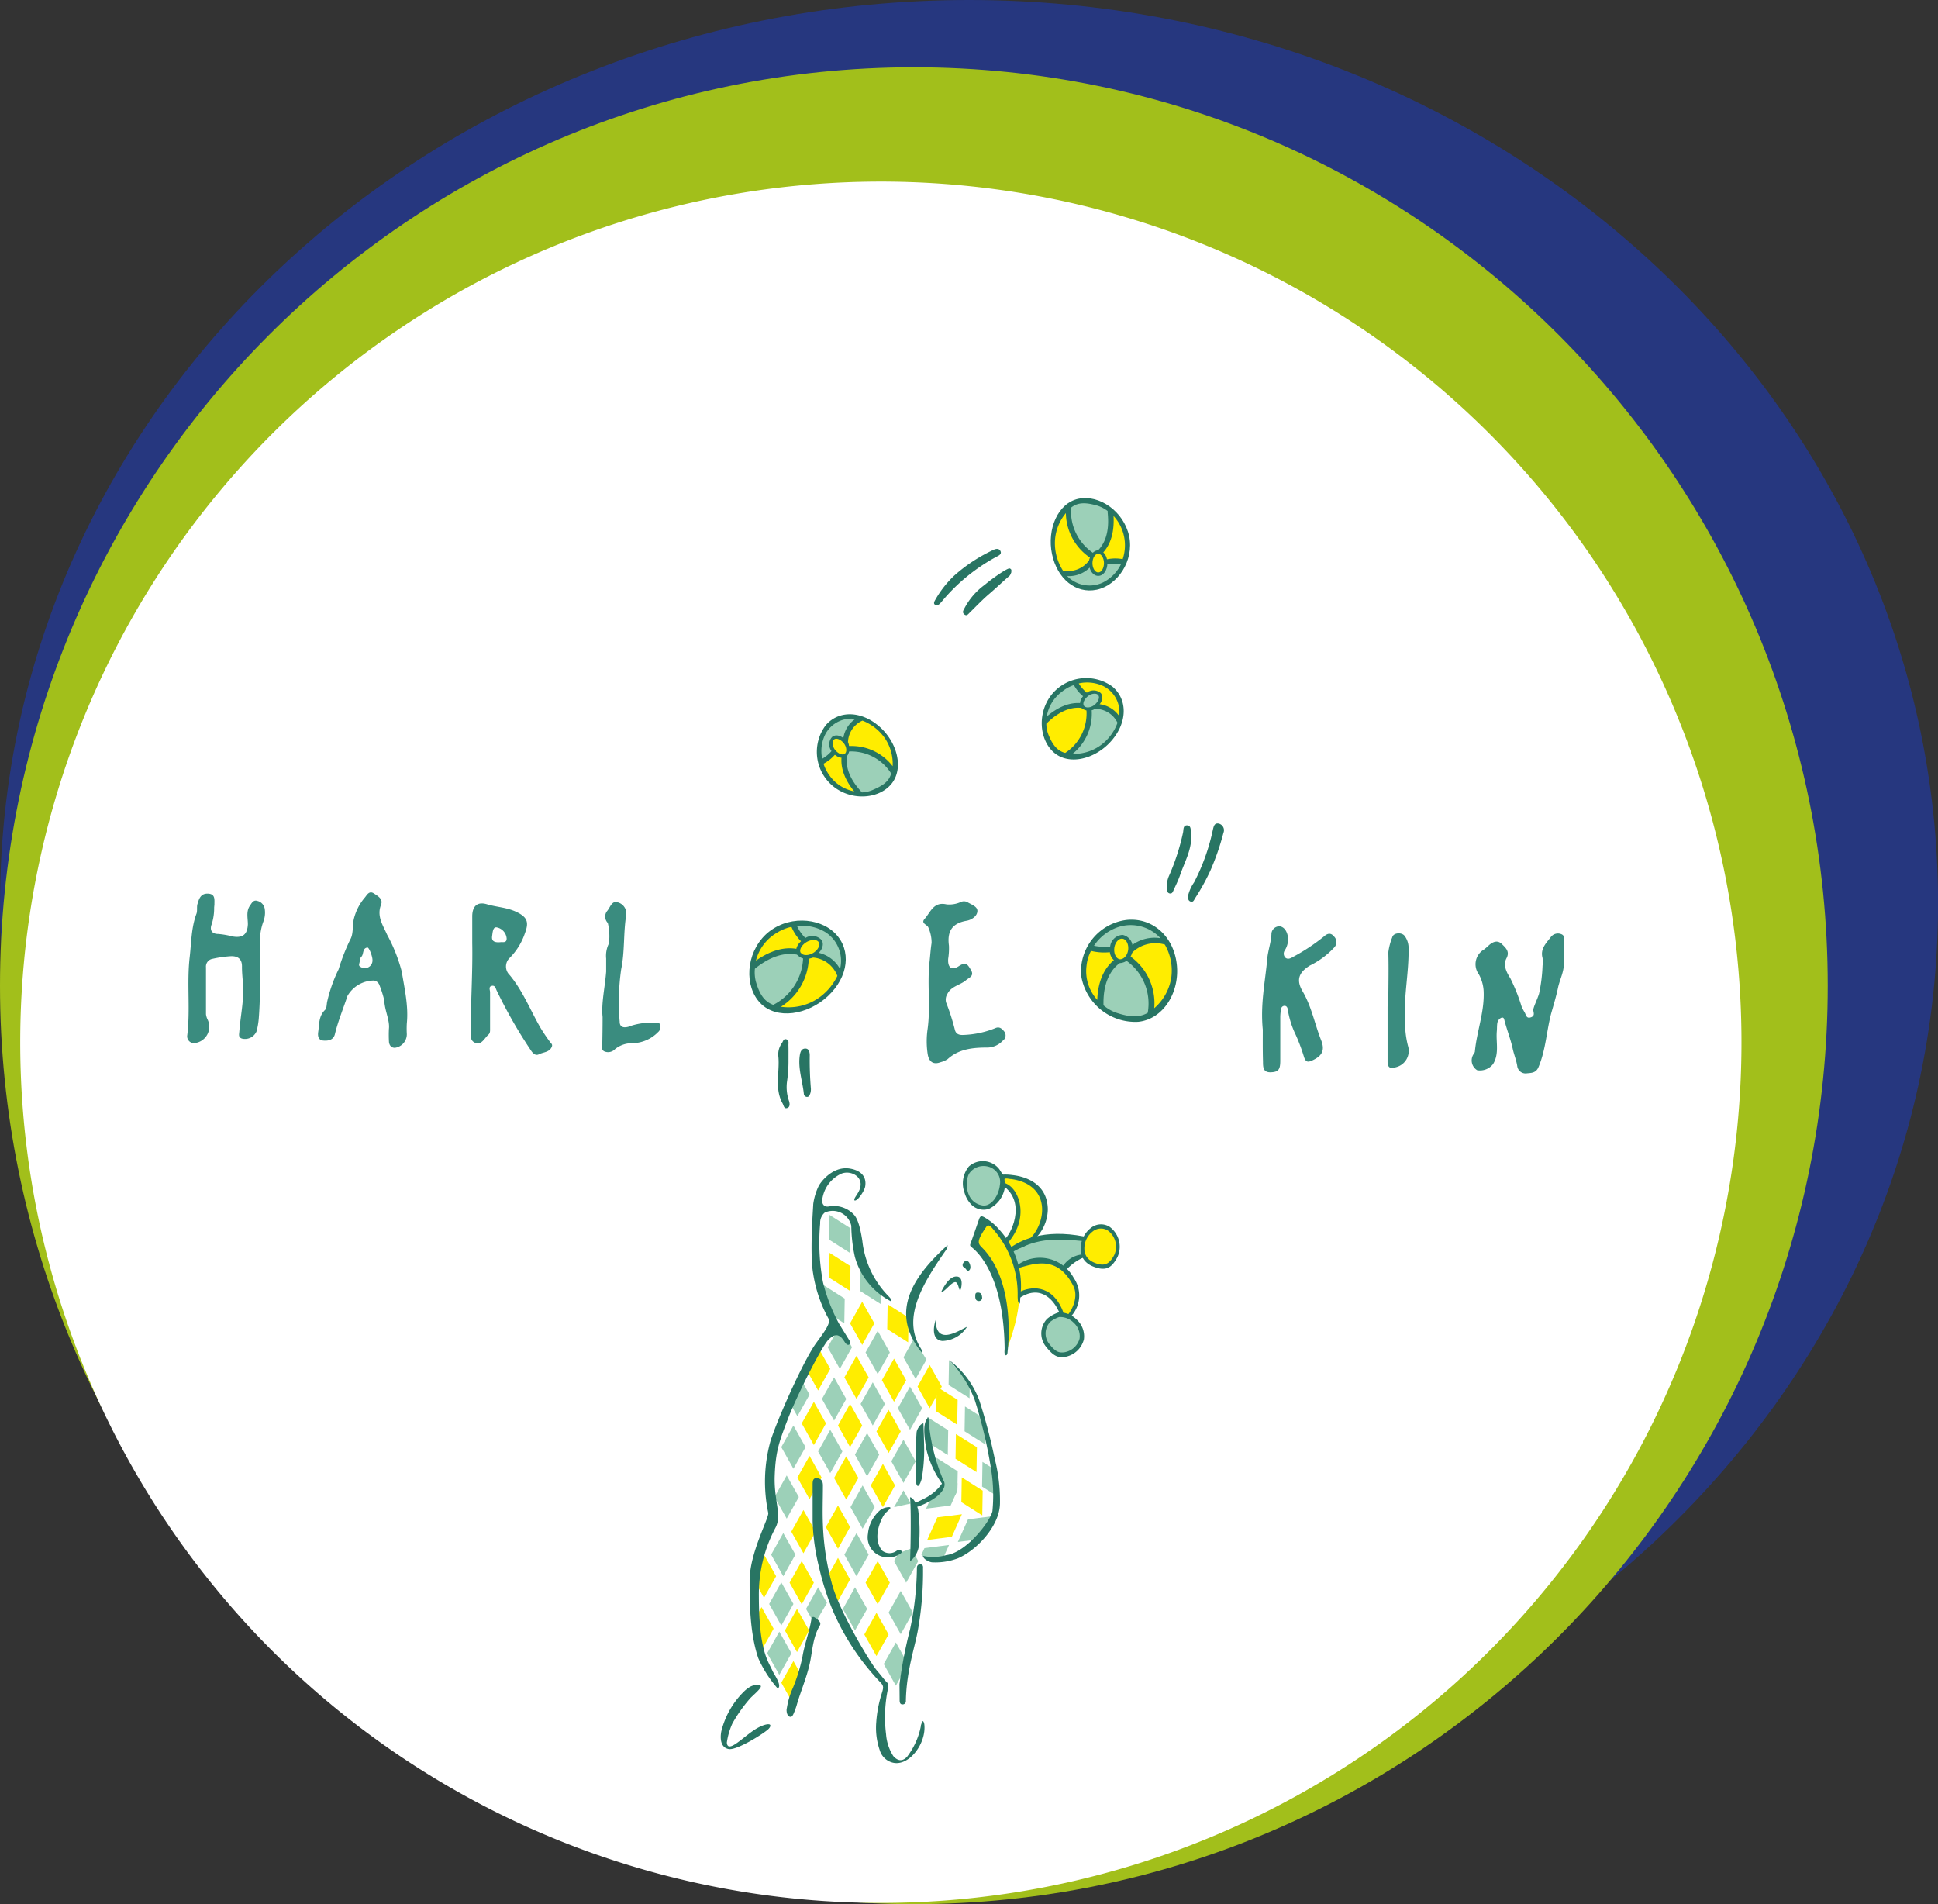 <svg xmlns="http://www.w3.org/2000/svg" xmlns:xlink="http://www.w3.org/1999/xlink" viewBox="0 0 282.63 277.69"><rect x="0" y="0" width="282.63" height="277.69" fill="#333333" stroke="none"/><defs><clipPath id="a" transform="translate(-11.33 -7.32)"><rect x="11.33" y="7.32" width="282.63" height="277.69" style="fill:none"/></clipPath></defs><g style="clip-path:url(#a)"><path d="M152.65,270.78c78,0,141.32-59,141.32-131.73S230.7,7.32,152.65,7.32,11.34,66.29,11.34,139.05,74.6,270.78,152.65,270.78" transform="translate(-11.33 -7.32)" style="fill:#26377f"/><path d="M144.61,285c73.6,0,133.27-60,133.27-133.94S218.21,17.13,144.61,17.13,11.33,77.1,11.33,151.07,71,285,144.61,285" transform="translate(-11.33 -7.32)" style="fill:#a2bf1b"/><path d="M139.78,284.82a125.51,125.51,0,1,0-125.5-125.5,125.5,125.5,0,0,0,125.5,125.5" transform="translate(-11.33 -7.32)" style="fill:#fff"/></g><path d="M159.58,192.15s5-2.83,7.89,1.53c2.43,3.69-.4,5.6-.4,5.6l-.83-.19s-1.52-5-6.31-2.86A11.37,11.37,0,0,0,159.58,192.15Z" transform="translate(-11.33 -7.32)" style="fill:#ffed00"/><path d="M159.58,192.15l-.92-2.55s5.83-3.35,10.8-1.66c-.31,1.57.32,2.36-.14,2.49a24.15,24.15,0,0,0-3.08,2.12C166,192.44,163.74,190.43,159.58,192.15Z" transform="translate(-11.33 -7.32)" style="fill:#9cd0b8"/><path d="M158,188.3c.63-.83,3.87-5.53-.47-8.32-1.67-1.07-1.27-1.16,0-1.11s9.39.92,4.47,8.89c-.53.86-3.41,2.13-3.41,2.13Z" transform="translate(-11.33 -7.32)" style="fill:#ffed00"/><path d="M158,204.54c-.38,1,.95-9.74-4.47-15.76.5-1.52.82-2.4,1.25-3.46C161.46,190,160.85,197.37,158,204.54Z" transform="translate(-11.33 -7.32)" style="fill:#ffed00"/><path d="M123.43,259.4" transform="translate(-11.33 -7.32)"/><polygon points="124.91 197.71 126.68 200.86 124.91 204.01 123.14 200.86 124.91 197.71" style="fill:#ffed00"/><polygon points="125.74 189.83 127.51 192.98 125.74 196.13 123.97 192.98 125.74 189.83" style="fill:#ffed00"/><polygon points="123.97 204.72 125.74 207.88 123.97 211.03 122.21 207.88 123.97 204.72" style="fill:#ffed00"/><polygon points="123.41 212.37 125.18 215.53 123.41 218.68 121.64 215.53 123.41 212.37" style="fill:#ffed00"/><polygon points="122.21 219.54 123.97 222.69 122.21 225.85 120.44 222.69 122.21 219.54" style="fill:#ffed00"/><polygon points="122.21 227.18 123.97 230.33 122.21 233.48 120.44 230.33 122.21 227.18" style="fill:#ffed00"/><polygon points="128 227.65 129.77 230.8 128 233.95 126.23 230.8 128 227.65" style="fill:#ffed00"/><polygon points="127.82 235.19 129.59 238.35 127.82 241.5 126.05 238.35 127.82 235.19" style="fill:#ffed00"/><polygon points="119.31 196.47 121.08 199.62 119.31 202.77 117.54 199.62 119.31 196.47" style="fill:#ffed00"/><polygon points="118.69 204.42 120.46 207.57 118.69 210.73 116.92 207.57 118.69 204.42" style="fill:#ffed00"/><polygon points="118.06 212.31 119.82 215.47 118.06 218.62 116.29 215.47 118.06 212.31" style="fill:#ffed00"/><polygon points="117.17 220.2 118.94 223.36 117.17 226.51 115.4 223.36 117.17 220.2" style="fill:#ffed00"/><polygon points="116.92 227.65 118.69 230.8 116.92 233.95 115.15 230.8 116.92 227.65" style="fill:#ffed00"/><polygon points="111.42 226.71 113.19 229.86 111.42 233.01 109.66 229.86 111.42 226.71" style="fill:#ffed00"/><polygon points="111.06 234.36 112.82 237.51 111.06 240.67 110.23 239.2 110.03 236.18 111.06 234.36" style="fill:#ffed00"/><polygon points="116.23 234.62 118 237.77 116.23 240.92 114.47 237.77 116.23 234.62" style="fill:#ffed00"/><polygon points="115.71 242.23 116.92 244.38 115.71 248.54 113.94 245.38 115.71 242.23" style="fill:#ffed00"/><polygon points="130.38 198.12 132.15 201.27 130.38 204.42 128.61 201.27 130.38 198.12" style="fill:#ffed00"/><polygon points="135.58 199.05 137.35 202.21 135.58 205.36 133.81 202.21 135.58 199.05" style="fill:#ffed00"/><polygon points="129.59 205.59 131.36 208.74 129.59 211.89 127.82 208.74 129.59 205.59" style="fill:#ffed00"/><polygon points="128.76 213.47 130.53 216.62 128.76 219.78 126.99 216.62 128.76 213.47" style="fill:#ffed00"/><polygon points="140.28 220.82 138.81 224.11 135.22 224.57 136.7 221.27 140.28 220.82" style="fill:#ffed00"/><polygon points="120.98 182.7 124.03 184.64 123.97 188.25 120.92 186.32 120.98 182.7" style="fill:#ffed00"/><polygon points="129.45 190.2 132.5 192.14 132.44 195.75 129.39 193.82 129.45 190.2" style="fill:#ffed00"/><polygon points="136.6 202.21 139.66 204.14 139.59 207.76 136.54 205.82 136.6 202.21" style="fill:#ffed00"/><polygon points="139.41 209.12 142.47 211.05 142.41 214.67 139.35 212.73 139.41 209.12" style="fill:#ffed00"/><polygon points="140.26 215.44 143.31 217.38 143.25 220.99 140.2 219.05 140.26 215.44" style="fill:#ffed00"/><polygon points="128 194.07 129.77 197.23 128 200.38 126.23 197.23 128 194.07" style="fill:#9cd0b8"/><polygon points="127.28 201.58 129.05 204.73 127.28 207.88 125.51 204.73 127.28 201.58" style="fill:#9cd0b8"/><polygon points="132.71 202.21 134.48 205.36 132.71 208.51 130.94 205.36 132.71 202.21" style="fill:#9cd0b8"/><polygon points="135.11 198.27 133.53 201.09 131.76 197.94 133.27 195.24 135.11 198.27" style="fill:#9cd0b8"/><polygon points="131.76 209.95 133.53 213.1 131.76 216.25 129.99 213.1 131.76 209.95" style="fill:#9cd0b8"/><polygon points="131.76 217.34 132.83 219.25 130.39 219.78 131.76 217.34" style="fill:#9cd0b8"/><polygon points="126.45 208.98 128.22 212.13 126.45 215.29 124.68 212.13 126.45 208.98" style="fill:#9cd0b8"/><polygon points="122.48 193.31 124.25 196.47 122.48 199.62 120.71 196.47 122.48 193.31" style="fill:#9cd0b8"/><polygon points="120.14 187.43 123.19 189.37 123.13 192.98 120.86 191.54 120.11 189.48 120.14 187.43" style="fill:#9cd0b8"/><polygon points="120.98 177.17 124.03 179.11 123.97 182.72 120.92 180.78 120.98 177.17" style="fill:#9cd0b8"/><polygon points="138.4 198.35 141.43 201.71 141.39 203.9 138.34 201.97 138.4 198.35" style="fill:#9cd0b8"/><polygon points="140.73 205.1 143.31 206.74 143.75 208.51 143.72 210.65 140.67 208.72 140.73 205.1" style="fill:#9cd0b8"/><polygon points="143.28 213.18 144.98 214.25 145.27 218.09 143.22 216.79 143.28 213.18" style="fill:#9cd0b8"/><polygon points="144.75 221.1 143.28 224.4 139.69 224.86 141.17 221.56 144.75 221.1" style="fill:#9cd0b8"/><polygon points="139.62 217.34 138.64 219.54 135.06 220 135.81 218.31 137.45 216.58 139.64 216.3 139.62 217.34" style="fill:#9cd0b8"/><polygon points="138.4 225.3 137.47 227.39 135.44 227.49 134.37 226.74 134.82 225.76 138.4 225.3" style="fill:#9cd0b8"/><polygon points="135.22 206.64 138.28 208.57 138.22 212.19 135.16 210.25 135.22 206.64" style="fill:#9cd0b8"/><polygon points="136.61 212.61 139.67 214.55 139.62 217.34 139.34 217.99 137.53 216.85 136.53 213.65 136.61 212.61" style="fill:#9cd0b8"/><polygon points="125.51 184.65 128.53 188.77 128.5 190.2 125.45 188.27 125.51 184.65" style="fill:#9cd0b8"/><polygon points="121.64 200.86 123.41 204.01 121.64 207.16 119.87 204.01 121.64 200.86" style="fill:#9cd0b8"/><polygon points="121.08 208.51 122.85 211.66 121.08 214.82 119.31 211.66 121.08 208.51" style="fill:#9cd0b8"/><polygon points="125.8 216.62 127.56 219.78 125.8 222.93 124.03 219.78 125.8 216.62" style="fill:#9cd0b8"/><polygon points="124.91 223.56 126.68 226.71 124.91 229.86 123.14 226.71 124.91 223.56" style="fill:#9cd0b8"/><polygon points="131.36 232 133.13 235.16 131.36 238.31 129.59 235.16 131.36 232" style="fill:#9cd0b8"/><polygon points="132.77 225.85 133.28 226.51 133.91 227.65 132.15 230.8 130.38 227.65 131.02 226.51 132.77 225.85" style="fill:#9cd0b8"/><polygon points="130.65 239.51 132.41 242.66 130.65 245.82 128.88 242.66 130.65 239.51" style="fill:#9cd0b8"/><polygon points="124.69 231.47 126.46 234.62 124.69 237.77 122.92 234.62 124.69 231.47" style="fill:#9cd0b8"/><polygon points="116.78 201.09 118.06 203.38 116.29 206.53 115.1 204.42 116.78 201.09" style="fill:#9cd0b8"/><polygon points="115.71 207.88 117.48 211.03 115.71 214.18 113.94 211.03 115.71 207.88" style="fill:#9cd0b8"/><polygon points="114.73 215.16 116.5 218.31 114.73 221.46 112.96 218.31 114.73 215.16" style="fill:#9cd0b8"/><polygon points="114.23 223.56 116 226.71 114.23 229.86 112.46 226.71 114.23 223.56" style="fill:#9cd0b8"/><polygon points="113.94 230.75 115.71 233.9 113.94 237.05 112.17 233.9 113.94 230.75" style="fill:#9cd0b8"/><polygon points="119.32 231.47 120.12 232.9 120.6 233.75 118.79 236.83 118.79 236.83 117.55 234.62 119.32 231.47" style="fill:#9cd0b8"/><polygon points="113.65 237.94 115.42 241.09 113.65 244.24 111.88 241.09 113.65 237.94" style="fill:#9cd0b8"/><path d="M160.21,195.54c-.12,1.23-.08,1.35-.15,1.88-.23-.13-.31-.21-.32-1.12a14.27,14.27,0,0,0-3.42-9.54c-.24-.28-.78-1.07-1.13-.57-1.61,2.33-1.2,2.48-.51,3.2,4.79,5,3.65,14.52,3.61,14.85s0,.64-.26.73c-.31-.23-.18-.57-.19-1.12-.13-9.25-3.05-13.3-4.87-14.7-.23-.18-.16-.34-.1-.5.16-.4,1.1-3.14,1.25-3.56s.31-.49.7-.29a8.1,8.1,0,0,1,2.2,1.79A12.2,12.2,0,0,1,160.21,195.54Z" transform="translate(-11.33 -7.32)" style="fill:#287563"/><path d="M152,181.27a3.9,3.9,0,0,1,.63-3.85,3.05,3.05,0,0,1,4.31.25c.3.34.44.75.69.94a7.37,7.37,0,0,1,1.34.07c1.84.2,5.08,1.18,5.17,4.95a6.11,6.11,0,0,1-4.86,5.92c-.34,0-.84.13-.84-.1a5,5,0,0,1,1.17-.45c3.64-.56,6.4-8.7-.79-9.74-.33,0-.82-.18-1,0a6.89,6.89,0,0,0,.09.87,4.15,4.15,0,0,1-2.35,3.47,2.51,2.51,0,0,1-2.74-.8A4.09,4.09,0,0,1,152,181.27Z" transform="translate(-11.33 -7.32)" style="fill:#287563"/><path d="M146,214.89c-.43,0-1,.92-1,1.35a58.11,58.11,0,0,0-.08,6.86c0,.19,0,.84.25.91s.58-.95.6-1.17a24.42,24.42,0,0,0,.34-3.77C146.12,218,146,214.89,146,214.89Z" transform="translate(-11.33 -7.32)" style="fill:#287563"/><path d="M117.6,262.38c-1.62-.3-1.07-2.61-1.07-2.61a12.19,12.19,0,0,1,3.39-5.87,4.61,4.61,0,0,1,.72-.55,2,2,0,0,1,1.51-.26c.67.14-1.19,1.57-1.51,2a21.28,21.28,0,0,0-2.5,3.56,10.24,10.24,0,0,0-.81,2.78c.11,1.75,2.51-1,4.4-2.08,1.08-.61,1.76-.67,1.9-.51s-.06.44-.2.59C122.9,260,118.82,262.6,117.6,262.38Z" transform="translate(-11.33 -7.32)" style="fill:#287563"/><path d="M165.67,198.72a3.4,3.4,0,0,1,2.64,1,3.28,3.28,0,0,1,1.09,2.92,3.45,3.45,0,0,1-2.86,2.57c-.87.07-1.49,0-2.71-1.56a3.08,3.08,0,0,1,.2-4A5,5,0,0,1,165.67,198.72Z" transform="translate(-11.33 -7.32)" style="fill:#287563"/><path d="M171.72,192.3c1,.15,1.75-.1,2.58-1.68a3.6,3.6,0,0,0-1.14-4.39,2.34,2.34,0,0,0-2.78.19,3.82,3.82,0,0,0-1.45,3C168.92,190.75,169.67,191.88,171.72,192.3Z" transform="translate(-11.33 -7.32)" style="fill:#287563"/><path d="M147.79,199.8c0,3.85,3.34,1.57,4.57,1a4.37,4.37,0,0,1-3.6,2.07C147.27,202.74,147.39,201,147.79,199.8Z" transform="translate(-11.33 -7.32)" style="fill:#287563"/><path d="M148.62,195.73c0-.11.11-.3.2-.47.45-.8,1.12-1.8,2-1.79,1.13,0,.68,1.8.59,1.93-.25.35-.28-1.24-.84-1.1s-1.15,1-1.76,1.38A.23.23,0,0,1,148.62,195.73Z" transform="translate(-11.33 -7.32)" style="fill:#287563"/><path d="M154.09,197.05c-.39,0-.53-.29-.53-.66s0-.6.43-.58.53.31.56.66A.47.47,0,0,1,154.09,197.05Z" transform="translate(-11.33 -7.32)" style="fill:#287563"/><path d="M152,191.28c-.31.25-.41.68-.09.84s.42.69.73.47.23-.77.06-1.08A.47.47,0,0,0,152,191.28Z" transform="translate(-11.33 -7.32)" style="fill:#287563"/><path d="M157.84,188c.64-.24,3.48-5.32-.36-7.86-.28-.18-.59-.46.1-.36,2.2.33,4.16,4.92.69,8.83C157.74,189.19,157.46,188.13,157.84,188Z" transform="translate(-11.33 -7.32)" style="fill:#287563"/><path d="M158.43,189.45c1.55-1.19,5-3,11-1.81.36.07.31.71,0,.68-4.83-.51-7.19-.27-10.57,1.65Z" transform="translate(-11.33 -7.32)" style="fill:#287563"/><path d="M159.8,191.74a5.59,5.59,0,0,1,8.12,1.94,4.48,4.48,0,0,1-.4,5.6s-.66,0-.37-.34c.47-.57,1.53-2.49.7-4.11-2.17-4.24-5.23-3.42-7.89-2.62C159.59,192.33,159.8,191.74,159.8,191.74Z" transform="translate(-11.33 -7.32)" style="fill:#287563"/><path d="M166.78,192.55a7.46,7.46,0,0,1,2.44-1.8c.67-.14-.2-.48-.2-.48a3.74,3.74,0,0,0-2.75,1.81C166.07,192.37,166.78,192.55,166.78,192.55Z" transform="translate(-11.33 -7.32)" style="fill:#287563"/><path d="M160,195.74c1.47-.79,4.67-1.29,6.3,2.69.33.8-.14,1-.72-.18-.37-.78-2.21-3.88-5.58-1.64Z" transform="translate(-11.33 -7.32)" style="fill:#287563"/><path d="M141.23,197.07A10.4,10.4,0,0,1,136,190.6a22.11,22.11,0,0,1-.52-4.52,2.78,2.78,0,0,0-3.89-1.92,1.94,1.94,0,0,0-.65,1.57,31.44,31.44,0,0,0,.4,8.52,25.33,25.33,0,0,0,2.34,6.08c.34.56,1,1.61,1.47,2.38.13.21.31.43.08.64s-.49,0-.66-.25a6.51,6.51,0,0,0-.49-.68c-.7-.7-1.3-.37-2,.34-1.18,1.39-4.63,8.3-5.85,11.49s-1.79,4.62-1.92,8.3,1.12,5.78.08,7.62A20.6,20.6,0,0,0,122,240c0,8.16,1.38,9.56,2,11,.24.52,1.44,2.17.75,2.55a17.26,17.26,0,0,1-2.83-4.41c-1.29-3.76-1.27-8.49-1.27-11.32,0-4.07,2.86-9.17,2.72-9.88a22.16,22.16,0,0,1,.32-10.46c1.09-3.41,4.89-11.88,6.67-14.31,1.25-1.72,2.14-2.89,1.8-3.55a19.9,19.9,0,0,1-2.23-6.5c-.55-3,0-9.8,0-10.21a8.65,8.65,0,0,1,.81-2.67c.39-.7,2.18-3,4.69-2.48,1.38.27,2.34,1.1,2.07,2.61-.12.66-1.17,2.21-1.56,2-.17-.43.95-1.2.9-2.43s-1.59-1.94-2.79-1.47a4.83,4.83,0,0,0-2.75,3.46c-.23.81.11,1.47.91,1.32a4,4,0,0,1,3.67,1.22c.48.52.88,1.63,1.21,3.8a13.64,13.64,0,0,0,3.75,8,3.24,3.24,0,0,1,.45.53C141.36,196.86,141.31,197,141.23,197.07Z" transform="translate(-11.33 -7.32)" style="fill:#287563"/><path d="M145.81,258.44c.12-.34.28.07.32.34.31,2.7-2.1,6-4.43,5.62a2.64,2.64,0,0,1-2.07-1.85,10,10,0,0,1-.51-4.08,17.59,17.59,0,0,1,.74-4c.28-.94.43-1.22-.1-1.78a35.09,35.09,0,0,1-7-10.57,38.93,38.93,0,0,1-2-6.32,30.89,30.89,0,0,1-.92-6.65c0-1.76,0-3.52,0-5.27,0-.48,0-1.09.66-1s.85.49.84,1.11c0,1.88-.08,3.76,0,5.64a37.72,37.72,0,0,0,1.27,8.48c1,4,5.61,11.65,6.6,12.81s1.08,1.37,1.54,1.81c.19.19.14.62.06.94a20.17,20.17,0,0,0-.26,6.55,6.84,6.84,0,0,0,1.06,3.19c.53.59,1.22.92,2,.1a10.77,10.77,0,0,0,2-4.39C145.61,258.93,145.67,258.79,145.81,258.44Z" transform="translate(-11.33 -7.32)" style="fill:#287563"/><path d="M142.51,252.92a65,65,0,0,1,1.54-8,45.3,45.3,0,0,0,1-8.93c0-.32.13-.55.48-.55s.44.24.41.56a48.34,48.34,0,0,1-.74,9c-.44,2.54-1.68,5.93-1.76,10.37a.46.46,0,0,1-.54.49c-.3,0-.36-.29-.37-.54Z" transform="translate(-11.33 -7.32)" style="fill:#287563"/><path d="M126.08,256.42a11.47,11.47,0,0,1,.9-3,25.62,25.62,0,0,0,1.37-4.46c.3-1.87,1-3.61,1.3-5.46,0-.29.2-.49.47-.32.43.27,1.06.71.77,1.19-.95,1.58-1.06,3.42-1.38,5.11-.44,2.29-1.48,4.63-2,6.53-.1.35-.26.75-.36,1s-.29.76-.58.67C126,257.59,126,256.58,126.08,256.42Z" transform="translate(-11.33 -7.32)" style="fill:#287563"/><path d="M153.47,211.44a67.88,67.88,0,0,1,2.43,10.35,23.76,23.76,0,0,1,.16,5.91c-.38,1.62-3.91,6.06-6.73,6.4a7,7,0,0,1-3.41.11c.12.56,1,.92,1.35.94a9.31,9.31,0,0,0,3.72-.57c2.75-1.15,6.12-4.72,6.17-8a24.91,24.91,0,0,0-.78-6.61,79.3,79.3,0,0,0-2.22-8.4,13,13,0,0,0-4.42-5.93A17,17,0,0,1,153.47,211.44Z" transform="translate(-11.33 -7.32)" style="fill:#287563"/><path d="M144.05,235c.09-2,.17-7.52,0-9.33.36,0,.84.64,1.17,1.74a23.06,23.06,0,0,1,.12,5.28A3.4,3.4,0,0,1,144.05,235Z" transform="translate(-11.33 -7.32)" style="fill:#287563"/><path d="M140,233.46c-1.64-1.92,0-5,.41-5.44s1.08-.85.62-.92a2.19,2.19,0,0,0-1.36.46,5.12,5.12,0,0,0-1.76,3.43,2.93,2.93,0,0,0,2.46,3.41,3.08,3.08,0,0,0,2.27-.51c.52-.35-.08-.7-.55-.42A1.74,1.74,0,0,1,140,233.46Z" transform="translate(-11.33 -7.32)" style="fill:#287563"/><path d="M146.73,214a27.72,27.72,0,0,0,2.24,9.32c-.09.08,0,.63-.16.49a14.33,14.33,0,0,1-2.37-5.09C146.14,216.92,145.8,214.78,146.73,214Z" transform="translate(-11.33 -7.32)" style="fill:#287563"/><path d="M149.52,188.9a1.25,1.25,0,0,1-.26.76c-3.62,5.17-6.37,10-3.63,14.31.07.13.29.5.11.57C140.88,198.61,144.66,193.27,149.52,188.9Z" transform="translate(-11.33 -7.32)" style="fill:#287563"/><path d="M144.43,226.69c1-.61,3.09-1.06,4.54-3.42.82,1.82-2.94,3.54-4,3.82C144.73,227.15,144.43,226.8,144.43,226.69Z" transform="translate(-11.33 -7.32)" style="fill:#287563"/><path d="M151,223.62" transform="translate(-11.33 -7.32)" style="fill:#3a836e"/><path d="M163.23,113.31a7.19,7.19,0,0,1,9.16-7c2.28.62,3.39,2.25,3.39,5,0,3.18-3.81,7.25-7,7.49C165.88,119,162.86,117.73,163.23,113.31Z" transform="translate(-11.33 -7.32)" style="fill:none"/><path d="M135.42,111.29c3,.14,4.69,2,6.15,4.21a6.45,6.45,0,0,1,.82,4.47,3.41,3.41,0,0,1-1.64,2.62,6.79,6.79,0,0,1-9.66-2.63,6.54,6.54,0,0,1-.15-6A4.91,4.91,0,0,1,135.42,111.29Z" transform="translate(-11.33 -7.32)" style="fill:none"/><path d="M147.86,95.6c-.45-.17-.33-.46-.16-.76a15.11,15.11,0,0,1,2.78-3.57,23.23,23.23,0,0,1,5.45-3.63c.44-.23,1-.48,1.28,0s-.24.71-.56.87A27.06,27.06,0,0,0,148.71,95C148.49,95.24,148.28,95.58,147.86,95.6Z" transform="translate(-11.33 -7.32)" style="fill:#287563"/><path d="M158.81,90.81c-.07.12-.13.39-.3.52-.65.54-1.94,1.77-2.93,2.61s-2.09,2-2.83,2.72c-.23.22-.43.54-.78.26s-.17-.56,0-.87a9.88,9.88,0,0,1,3-3.47c.89-.77,3.31-2.49,3.62-2.36S158.82,90.5,158.81,90.81Z" transform="translate(-11.33 -7.32)" style="fill:#287563"/><path d="M183.15,149.67c.37,3.08-1,5.3-3.85,6.73a5.2,5.2,0,0,1-4.29.17,10.15,10.15,0,0,1-5.08-3.81,6.29,6.29,0,0,1-.32-6.35,8,8,0,0,1,5.44-4.8c1.9-.53,3.45.26,5,1.11C182.69,144.21,183.35,146.7,183.15,149.67Z" transform="translate(-11.33 -7.32)" style="fill:none"/><path d="M184.6,137.91a5.82,5.82,0,0,1,.88-1.93,30.09,30.09,0,0,0,2.74-7.7c.12-.48.22-1,.88-.85a1,1,0,0,1,.65,1.35,36.62,36.62,0,0,1-1.91,5.51,31.27,31.27,0,0,1-2.21,4c-.17.26-.26.65-.68.5S184.62,138.25,184.6,137.91Z" transform="translate(-11.33 -7.32)" style="fill:#287563"/><path d="M185.06,129.37c0,2-1,3.73-1.63,5.56-.27.79-.65,1.54-1,2.31-.08.2-.19.38-.41.38a.48.48,0,0,1-.49-.44,3.94,3.94,0,0,1,.26-2.08,32.3,32.3,0,0,0,2.08-6.42c.07-.43,0-1,.57-1s.53.59.58,1A5.77,5.77,0,0,1,185.06,129.37Z" transform="translate(-11.33 -7.32)" style="fill:#287563"/><path d="M134.94,147.46c.3,1.6-.52,3-1.58,4.2a12.11,12.11,0,0,1-5.26,3.67c-2.69.88-6.4-.37-7.06-3.82a10.1,10.1,0,0,1,.45-5.29,6.78,6.78,0,0,1,4.66-4.16c2.73-.86,5.33-.83,7.58,1.29C134.91,144.45,135,145.84,134.94,147.46Z" transform="translate(-11.33 -7.32)" style="fill:none"/><path d="M126.32,161.86a20.42,20.42,0,0,1-.22,3.22,6.07,6.07,0,0,0,.31,2.83c.11.38.14.89-.31,1s-.47-.37-.63-.66c-1.22-2.18-.42-4.53-.62-6.8a2.8,2.8,0,0,1,.5-2c.18-.24.23-.7.65-.57s.31.52.31.83C126.33,160.43,126.32,161.14,126.32,161.86Z" transform="translate(-11.33 -7.32)" style="fill:#287563"/><path d="M129.59,166.11c0,.13,0,.41-.1.68s-.18.48-.45.49a.47.47,0,0,1-.48-.45c-.2-1.9-.89-3.74-.58-5.68.08-.46.24-.91.78-.92s.64.5.66.94A49.34,49.34,0,0,0,129.59,166.11Z" transform="translate(-11.33 -7.32)" style="fill:#287563"/><path d="M176,85.5c.75,3.62-1.71,7.19-4.74,7.82s-5.75-1.58-6.51-5.2.85-7.44,3.87-8.07S175.21,81.87,176,85.5Z" transform="translate(-11.33 -7.32)" style="fill:#287563"/><path d="M170.79,88.13a7.43,7.43,0,0,1-3.37-6.85l0,0c1.19-1,2.61-.72,3.93-.36a5.09,5.09,0,0,1,1.64.86l0,.26c.09,1,.37,3.81-1.47,5.66Z" transform="translate(-11.33 -7.32)" style="fill:#9cd0b8;stroke:#287563;stroke-miterlimit:10;stroke-width:0.25px"/><path d="M171.94,88c1.29-1.29,1.84-3.23,1.64-5.77l0,0A6.46,6.46,0,0,1,175.14,89h0a5.8,5.8,0,0,0-2.32,0l-.26,0Z" transform="translate(-11.33 -7.32)" style="fill:#ffed00;stroke:#287563;stroke-miterlimit:10;stroke-width:0.25px"/><path d="M170.22,89.17a3.88,3.88,0,0,1-3.73,1.5l-.21,0a.41.41,0,0,1-.05-.09,7.55,7.55,0,0,1-1.18-4.28,7,7,0,0,1,1.85-4.49l0,0a7.83,7.83,0,0,0,3.58,6.8l-.28.63" transform="translate(-11.33 -7.32)" style="fill:#ffed00;stroke:#287563;stroke-miterlimit:10;stroke-width:0.25px"/><path d="M170.62,89.46a4.17,4.17,0,0,1-3.47,1.75l-.47,0v0a4.69,4.69,0,0,0,5.48,1.2A5.93,5.93,0,0,0,175,89.48h0a6,6,0,0,0-2.07,0l-.28,0-.31.91-.57.57-.64-.11-.58-.81,0-.38Z" transform="translate(-11.33 -7.32)" style="fill:#9cd0b8;stroke:#287563;stroke-miterlimit:10;stroke-width:0.25px"/><path d="M171.49,91.15c-.69,0-1.23-.75-1.23-1.71s.54-1.72,1.23-1.72,1.23.76,1.23,1.72S172.18,91.15,171.49,91.15Z" transform="translate(-11.33 -7.32)" style="fill:#ffed00"/><path d="M171.49,91.3c-.75,0-1.34-.82-1.34-1.86s.59-1.87,1.34-1.87,1.34.82,1.34,1.87S172.24,91.3,171.49,91.3Zm0-3.23c-.46,0-.84.63-.84,1.37s.38,1.36.84,1.36.84-.62.84-1.36S171.94,88.07,171.49,88.07Z" transform="translate(-11.33 -7.32)" style="fill:#287563"/><path d="M169,149.57a7.58,7.58,0,0,1,6.65-8.1c3.74-.37,6.8,2.35,7.29,6.41s-1.91,8.08-5.64,8.45A8,8,0,0,1,169,149.57Z" transform="translate(-11.33 -7.32)" style="fill:#287563"/><path d="M175.53,147.22a7.77,7.77,0,0,1,3.29,7.88l0,0c-1.56.93-3.25.51-4.81,0a6.07,6.07,0,0,1-1.88-1.12l0-.29c0-1,0-4.22,2.44-6.05Z" transform="translate(-11.33 -7.32)" style="fill:#9cd0b8;stroke:#287563;stroke-miterlimit:10;stroke-width:0.25px"/><path d="M174.13,147.21c-1.71,1.28-2.61,3.35-2.66,6.17l-.05,0a6.32,6.32,0,0,1-1.76-5.22,6.19,6.19,0,0,1,.71-2.32h0a7.85,7.85,0,0,0,2.81.21h.33Z" transform="translate(-11.33 -7.32)" style="fill:#ffed00;stroke:#287563;stroke-miterlimit:10;stroke-width:0.25px"/><path d="M176.35,146.15a5,5,0,0,1,4.69-1.26l.25.07.06.11a7.72,7.72,0,0,1,.92,4.83,7.52,7.52,0,0,1-2.77,4.74h0a8.24,8.24,0,0,0-3.55-7.85l.42-.65" transform="translate(-11.33 -7.32)" style="fill:#ffed00;stroke:#287563;stroke-miterlimit:10;stroke-width:0.25px"/><path d="M175.9,145.77a5.37,5.37,0,0,1,4.4-1.54l.57.07v0a6,6,0,0,0-6.49-1.91,7,7,0,0,0-3.71,2.93h0a7.51,7.51,0,0,0,2.52.16h.33l.49-1,.75-.57.77.19.61.95-.09.41Z" transform="translate(-11.33 -7.32)" style="fill:#9cd0b8;stroke:#287563;stroke-miterlimit:10;stroke-width:0.25px"/><path d="M175,143.83a1.66,1.66,0,0,1,1.29,2,1.75,1.75,0,0,1-1.69,1.76,1.69,1.69,0,0,1-1.29-2A1.76,1.76,0,0,1,175,143.83Z" transform="translate(-11.33 -7.32)" style="fill:#ffed00"/><path d="M175.06,143.66a1.84,1.84,0,0,1,1.41,2.2,1.91,1.91,0,0,1-1.85,1.9,1.82,1.82,0,0,1-1.4-2.19A1.9,1.9,0,0,1,175.06,143.66Zm-.38,3.55c.55,0,1.09-.59,1.18-1.41s-.31-1.54-.86-1.59-1.09.6-1.17,1.41S174.13,147.17,174.68,147.21Z" transform="translate(-11.33 -7.32)" style="fill:#287563"/><path d="M164.85,108.43a6.49,6.49,0,0,1,8.69-1c2.26,1.89,2.21,5.21-.09,7.88s-6.12,3.68-8.37,1.79S162.55,111.1,164.85,108.43Z" transform="translate(-11.33 -7.32)" style="fill:#287563"/><path d="M169.89,110.75a7,7,0,0,1-3.19,6.5h0c-1.43-.33-2.08-1.53-2.58-2.73a4.49,4.49,0,0,1-.32-1.71l.18-.18c.65-.62,2.65-2.5,5.13-2.19Z" transform="translate(-11.33 -7.32)" style="fill:#ffed00;stroke:#287563;stroke-miterlimit:10;stroke-width:0.25px"/><path d="M169.13,110c-1.73-.21-3.52.51-5.32,2.13v0a5.79,5.79,0,0,1,2.34-4.06,5.69,5.69,0,0,1,1.85-1v0a5.57,5.57,0,0,0,1.39,1.71l.19.17Z" transform="translate(-11.33 -7.32)" style="fill:#9cd0b8;stroke:#287563;stroke-miterlimit:10;stroke-width:0.25px"/><path d="M171,110.58a3.66,3.66,0,0,1,3.32,1.91l.1.18a.36.36,0,0,1,0,.09,7.14,7.14,0,0,1-2.54,3.37,6.8,6.8,0,0,1-4.48,1.23h0a7.37,7.37,0,0,0,3-6.62l.64-.15" transform="translate(-11.33 -7.32)" style="fill:#9cd0b8;stroke:#287563;stroke-miterlimit:10;stroke-width:0.25px"/><path d="M171,110.11a4,4,0,0,1,3.35,1.57c.11.13.2.26.27.36v0a4.37,4.37,0,0,0-2.31-4.77,5.69,5.69,0,0,0-3.85-.37h0a5.37,5.37,0,0,0,1.26,1.51l.19.19.87-.29.76.08.3.55-.27.9-.31.19Z" transform="translate(-11.33 -7.32)" style="fill:#ffed00;stroke:#287563;stroke-miterlimit:10;stroke-width:0.25px"/><path d="M171.76,108.48c.4.52.15,1.36-.57,1.92a1.48,1.48,0,0,1-2,.08c-.41-.52-.16-1.36.57-1.92A1.48,1.48,0,0,1,171.76,108.48Z" transform="translate(-11.33 -7.32)" style="fill:#9cd0b8"/><path d="M171.87,108.4c.44.56.17,1.47-.62,2.08a1.61,1.61,0,0,1-2.2.08c-.44-.56-.17-1.47.62-2.08A1.61,1.61,0,0,1,171.87,108.4Zm-2.44,1.87c.27.34,1,.27,1.53-.17s.8-1.07.53-1.41-1-.26-1.52.17S169.16,109.93,169.43,110.27Z" transform="translate(-11.33 -7.32)" style="fill:#287563"/><path d="M132.61,121.79a6.48,6.48,0,0,1-.86-8.71c1.92-2.23,5.24-2.11,7.87.23s3.56,6.19,1.64,8.41S135.23,124.13,132.61,121.79Z" transform="translate(-11.33 -7.32)" style="fill:#287563"/><path d="M135,116.79a7,7,0,0,1,6.43,3.31v0c-.36,1.42-1.57,2-2.77,2.53A4.38,4.38,0,0,1,137,123l-.18-.17c-.6-.67-2.44-2.7-2.09-5.18Z" transform="translate(-11.33 -7.32)" style="fill:#9cd0b8;stroke:#287563;stroke-miterlimit:10;stroke-width:0.25px"/><path d="M134.21,117.53c-.24,1.73.44,3.54,2,5.37h0a5.81,5.81,0,0,1-4-2.41,6,6,0,0,1-.93-1.86h0a5.72,5.72,0,0,0,1.73-1.35l.18-.19Z" transform="translate(-11.33 -7.32)" style="fill:#ffed00;stroke:#287563;stroke-miterlimit:10;stroke-width:0.25px"/><path d="M134.87,115.67a3.7,3.7,0,0,1,2-3.29l.19-.09.09,0a7.23,7.23,0,0,1,3.32,2.6,6.77,6.77,0,0,1,1.14,4.51v0a7.4,7.4,0,0,0-6.56-3.15l-.14-.64" transform="translate(-11.33 -7.32)" style="fill:#ffed00;stroke:#287563;stroke-miterlimit:10;stroke-width:0.25px"/><path d="M134.4,115.67a4,4,0,0,1,1.63-3.33c.13-.1.26-.18.37-.25h0a4.4,4.4,0,0,0-4.81,2.23,5.61,5.61,0,0,0-.44,3.84h0a5.43,5.43,0,0,0,1.54-1.23l.18-.19-.27-.87.1-.76.55-.29.89.28.19.32Z" transform="translate(-11.33 -7.32)" style="fill:#9cd0b8;stroke:#287563;stroke-miterlimit:10;stroke-width:0.25px"/><path d="M132.78,114.88c.53-.39,1.36-.13,1.91.61a1.47,1.47,0,0,1,0,2c-.52.4-1.36.13-1.9-.61A1.46,1.46,0,0,1,132.78,114.88Z" transform="translate(-11.33 -7.32)" style="fill:#ffed00"/><path d="M132.7,114.77c.57-.44,1.47-.15,2.07.65a1.6,1.6,0,0,1,0,2.2c-.56.44-1.47.15-2.07-.65A1.6,1.6,0,0,1,132.7,114.77Zm1.83,2.47c.34-.26.28-1-.14-1.53s-1.06-.82-1.41-.56-.28,1,.14,1.53S134.19,117.5,134.53,117.24Z" transform="translate(-11.33 -7.32)" style="fill:#287563"/><path d="M123,143.6c3-2.81,7.79-2.57,10.16-.13s1.91,6.28-1.06,9.08-7.51,3.51-9.88,1.06S120.07,146.4,123,143.6Z" transform="translate(-11.33 -7.32)" style="fill:#287563"/><path d="M128.58,146.89a8.12,8.12,0,0,1-4.47,7.1h0c-1.62-.56-2.22-2-2.66-3.46a5.48,5.48,0,0,1-.15-2l.22-.19c.84-.63,3.37-2.55,6.2-1.9Z" transform="translate(-11.33 -7.32)" style="fill:#9cd0b8;stroke:#287563;stroke-miterlimit:10;stroke-width:0.25px"/><path d="M127.8,145.88c-2-.46-4.13.15-6.41,1.81v-.05a6.7,6.7,0,0,1,3.19-4.41,6.56,6.56,0,0,1,2.25-.89v0a6.5,6.5,0,0,0,1.39,2.14l.2.22Z" transform="translate(-11.33 -7.32)" style="fill:#ffed00;stroke:#287563;stroke-miterlimit:10;stroke-width:0.25px"/><path d="M129.89,146.83a4.27,4.27,0,0,1,3.61,2.6l.09.22-.06.1a8.37,8.37,0,0,1-3.34,3.58,7.88,7.88,0,0,1-5.33.87h0a8.51,8.51,0,0,0,4.3-7.27l.76-.09" transform="translate(-11.33 -7.32)" style="fill:#ffed00;stroke:#287563;stroke-miterlimit:10;stroke-width:0.25px"/><path d="M129.94,146.28a4.63,4.63,0,0,1,3.68,2.22l.26.45v0a5.1,5.1,0,0,0-2.09-5.79,6.6,6.6,0,0,0-4.4-.89h0a6,6,0,0,0,1.27,1.89l.2.23,1-.22.87.19.28.66-.42,1-.38.19Z" transform="translate(-11.33 -7.32)" style="fill:#9cd0b8;stroke:#287563;stroke-miterlimit:10;stroke-width:0.25px"/><path d="M131,144.49c.41.65,0,1.59-.89,2.14a1.7,1.7,0,0,1-2.34-.15c-.41-.64,0-1.58.89-2.14A1.71,1.71,0,0,1,131,144.49Z" transform="translate(-11.33 -7.32)" style="fill:#ffed00"/><path d="M131.15,144.41c.45.7,0,1.72-1,2.32a1.85,1.85,0,0,1-2.54-.16c-.45-.7,0-1.72,1-2.33A1.84,1.84,0,0,1,131.15,144.41Zm-3,1.87c.27.42,1.08.42,1.78,0s1.06-1.15.79-1.57-1.08-.42-1.78,0S127.84,145.85,128.11,146.28Z" transform="translate(-11.33 -7.32)" style="fill:#287563"/><path d="M149.41,139.21a4.11,4.11,0,0,0,2-.33,1.08,1.08,0,0,1,1,0c.56.35,1.44.61,1.46,1.26,0,.83-.93,1.34-1.56,1.45-2.16.37-2.87,1.57-2.59,3.63a9.51,9.51,0,0,1-.11,1.91c-.09,1.29.5,1.78,1.55,1.08s1.31-.21,1.75.53c.56.92-.23,1.12-.71,1.53-.86.73-2.15.85-2.71,2a1.55,1.55,0,0,0-.18,1.25,31.25,31.25,0,0,1,1.26,3.91c.14.64.56.87,1.34.81a13.61,13.61,0,0,0,4.6-1c.62-.27,1,.15,1.31.55a.93.93,0,0,1-.25,1.29,3.14,3.14,0,0,1-2.11,1c-2.13,0-4.23.15-5.93,1.69a3.37,3.37,0,0,1-1,.44c-1.11.43-1.75-.06-1.92-1.24a12.4,12.4,0,0,1,0-3.6c.44-3.2-.07-6.46.27-9.69.11-.95.16-1.91.31-2.85a5.48,5.48,0,0,0-.45-2.2c-.12-.49-1.2-.62-.55-1.33.82-.92,1.26-2.43,3-2.13Z" transform="translate(-11.33 -7.32)" style="fill:#3a8c7f"/><path d="M236.29,148.15a4.29,4.29,0,0,0,0-1.13c-.36-1.31.5-2.13,1.17-3a1.29,1.29,0,0,1,1.49-.5c.67.21.44.78.45,1.21,0,1,0,2.08,0,3.12,0,1.25-.61,2.34-.86,3.53s-.64,2.5-1,3.75c-.68,2.59-.78,5.3-1.84,7.8-.38.91-1.09.84-1.75.92a1.22,1.22,0,0,1-1.34-1c-.13-.91-.49-1.74-.68-2.63-.31-1.42-.87-2.79-1.23-4.23-.13-.54-.66-.2-.88.16s-.15,1-.2,1.53c-.15,1.6.39,3.27-.54,4.8a2.41,2.41,0,0,1-2.32.91,1.67,1.67,0,0,1-.56-2.3c.07-.14.21-.27.22-.41.27-2.94,1.4-5.75,1.28-8.76a5.69,5.69,0,0,0-.69-2.5,2.49,2.49,0,0,1,.76-3.65,8.14,8.14,0,0,0,.63-.54c.58-.55,1.3-.87,1.92-.27s1.23,1.12.7,2.12.05,2.09.57,2.9a26.67,26.67,0,0,1,1.64,4.11,6.84,6.84,0,0,0,.44.85c.21.34.23.94.87.75s.47-.63.4-1,.6-1.64.84-2.47A23.09,23.09,0,0,0,236.29,148.15Z" transform="translate(-11.33 -7.32)" style="fill:#3a8c7f"/><path d="M195.49,157.46c-.37-3.75.36-7,.65-10.3.1-1.17.54-2.34.61-3.57a1.15,1.15,0,0,1,1.26-1.18c.73.14,1.07.92,1.16,1.63a3.06,3.06,0,0,1-.45,1.84.84.84,0,0,0,.07,1.1c.35.28.74.11,1.1-.11a28.49,28.49,0,0,0,4.54-3c.5-.46,1-.54,1.43,0a1.14,1.14,0,0,1,0,1.67,12,12,0,0,1-3.52,2.59c-1.6,1-2,2.09-1.07,3.71,1.34,2.25,1.79,4.82,2.74,7.2.6,1.53.05,2.31-1.34,2.94-.65.29-.9.19-1.15-.46a27.09,27.09,0,0,0-1.22-3.28,13.12,13.12,0,0,1-1.18-3.79c-.05-.25-.2-.46-.48-.45a.51.51,0,0,0-.48.46,6.75,6.75,0,0,0-.12,1.18q0,3.18,0,6.35c0,1.3-.26,1.67-1.41,1.7s-1.1-.84-1.11-1.59C195.47,160.47,195.49,158.76,195.49,157.46Z" transform="translate(-11.33 -7.32)" style="fill:#3a8c7f"/><path d="M213.8,153.68c0-2.63.07-4.86,0-7.49a8.86,8.86,0,0,1,.57-2.18c.15-.67,1.34-.78,1.79-.23a2.93,2.93,0,0,1,.59,1.88c.06,3.52-.73,7-.51,10.5a13.77,13.77,0,0,0,.42,3.66,2.45,2.45,0,0,1-1.76,3.13c-.76.24-1.22.12-1.21-.84,0-2.68,0-5.35,0-8C213.77,154.09,213.76,153.68,213.8,153.68Z" transform="translate(-11.33 -7.32)" style="fill:#3a8c7f"/><path d="M68.05,157.37c.15-1.26-.62-2.66-.68-4.18a15.71,15.71,0,0,0-.71-2.23,1,1,0,0,0-.79-.65A4.46,4.46,0,0,0,62,152.56c-.61,1.86-1.37,3.66-1.83,5.57-.21.87-1,1-1.72.93s-.8-.7-.71-1.28c.16-1.11.06-2.3,1-3.19.24-.23.22-.74.29-1.13a21.18,21.18,0,0,1,1.68-4.78,29.39,29.39,0,0,1,1.69-4.33c.49-.81.31-2,.53-3a7.61,7.61,0,0,1,1.64-3.18c.28-.35.61-1,1.27-.57s1.38.83,1.06,1.66c-.66,1.68.29,3,.88,4.36A23.81,23.81,0,0,1,69.92,149c.4,2.49,1,5,.74,7.56a13.53,13.53,0,0,0,0,1.56,2,2,0,0,1-1.75,2c-.53,0-.79-.37-.85-.83A17.92,17.92,0,0,1,68.05,157.37Zm-2.4-10.07c0-.54-.5-1.83-.73-1.8-.79.09-.5,1-.91,1.36-.19.2-.18.6-.27.91s-.06.44.23.58A1.12,1.12,0,0,0,65.65,147.3Z" transform="translate(-11.33 -7.32)" style="fill:#3a8c7f"/><path d="M42.56,139.66a7.7,7.7,0,0,1-.35,2.42c-.34.85,0,1.44.95,1.44a12.25,12.25,0,0,1,2.11.37c1.49.25,2.14-.32,2.21-1.79,0-.9-.28-1.85.29-2.69.27-.37.49-.91,1.1-.71a1.42,1.42,0,0,1,1.07,1.17,3.64,3.64,0,0,1-.22,1.89,8,8,0,0,0-.45,3.28c-.05,3.6.08,7.19-.2,10.78a10.86,10.86,0,0,1-.32,1.88,1.83,1.83,0,0,1-2.15,1.07c-.52-.19-.41-.56-.37-1,.17-2.31.7-4.59.54-6.92-.06-.87-.16-1.75-.15-2.62,0-1.13-.68-1.5-1.61-1.47a16.82,16.82,0,0,0-2.72.39,1.14,1.14,0,0,0-.92,1.24c0,2.28,0,4.55,0,6.83a2.32,2.32,0,0,0,.24.79,2.4,2.4,0,0,1-1.69,3.39,1,1,0,0,1-1.28-1.12c.46-3.78-.08-7.6.35-11.35.25-2.11.22-4.32,1-6.39.15-.44,0-1,.15-1.42.22-.76.48-1.54,1.55-1.48s.9.88.91,1.58Z" transform="translate(-11.33 -7.32)" style="fill:#3a8c7f"/><path d="M99.21,155.64c-.21-2,.34-4.29.52-6.63,0-.63,0-1.27,0-1.91a4,4,0,0,1,.4-2.19,8.39,8.39,0,0,0-.16-3,1.32,1.32,0,0,1-.13-1.7c.45-.49.69-1.55,1.5-1.32a1.69,1.69,0,0,1,1.33,1.78c-.45,2.64-.2,5.34-.75,8a33.61,33.61,0,0,0-.22,7.63c0,1.2,1.23.81,1.78.57a10.33,10.33,0,0,1,3.29-.42c.3,0,.68-.09.83.3a1,1,0,0,1-.3,1.08,5.36,5.36,0,0,1-3.74,1.62,3.88,3.88,0,0,0-2.53.86,1.4,1.4,0,0,1-1.55.34c-.56-.26-.29-.85-.31-1.3C99.19,158.19,99.21,157.11,99.21,155.64Z" transform="translate(-11.33 -7.32)" style="fill:#3a8c7f"/><path d="M91.57,159.3a25.72,25.72,0,0,1-1.46-2.17c-1.47-2.56-2.54-5.33-4.46-7.63a1.72,1.72,0,0,1,0-2.48,9.31,9.31,0,0,0,2.24-3.63c.57-1.51.39-2.25-1.07-3s-3-.76-4.47-1.2-2.16.34-2.15,1.81c0,1.28,0,2.56,0,3.83.08,4.2-.21,8.39-.22,12.58,0,.67-.21,1.68.7,2s1.31-.72,1.89-1.22c.26-.23.23-.57.23-.9v-2.76h0c0-.84,0-1.68,0-2.51,0-.32-.26-.81.24-.93s.57.36.72.67a70.54,70.54,0,0,0,5,8.74c.3.46.68.81,1.16.57.65-.33,1.55-.28,1.89-1.12C91.94,159.62,91.71,159.49,91.57,159.3ZM84.3,144.72c-.84.07-1.32-.13-1.2-.9.08-.52.1-1.41.72-1.25a1.79,1.79,0,0,1,1.4,1.61C85.23,144.92,84.54,144.65,84.3,144.72Z" transform="translate(-11.33 -7.32)" style="fill:#3a8c7f"/><path d="M154.58,183.1c1.25.23,2.4-1.35,2.57-3a2.31,2.31,0,0,0-1.77-2.67,2.54,2.54,0,0,0-2.69,1C152.05,179.43,152,182.63,154.58,183.1Z" transform="translate(-11.33 -7.32)" style="fill:#9cd0b8"/><path d="M165.8,199.38a2.77,2.77,0,0,1,2.11.83,2.62,2.62,0,0,1,.86,2.32,2.76,2.76,0,0,1-2.28,2c-.69.06-1.18,0-2.15-1.24a2.44,2.44,0,0,1,.16-3.21A4.14,4.14,0,0,1,165.8,199.38Z" transform="translate(-11.33 -7.32)" style="fill:#9cd0b8"/><path d="M171.73,191.7c.78.12,1.43-.09,2.1-1.37a2.93,2.93,0,0,0-.93-3.56,1.9,1.9,0,0,0-2.25.16,3.08,3.08,0,0,0-1.18,2.44C169.46,190.44,170.07,191.35,171.73,191.7Z" transform="translate(-11.33 -7.32)" style="fill:#ffed00"/></svg>